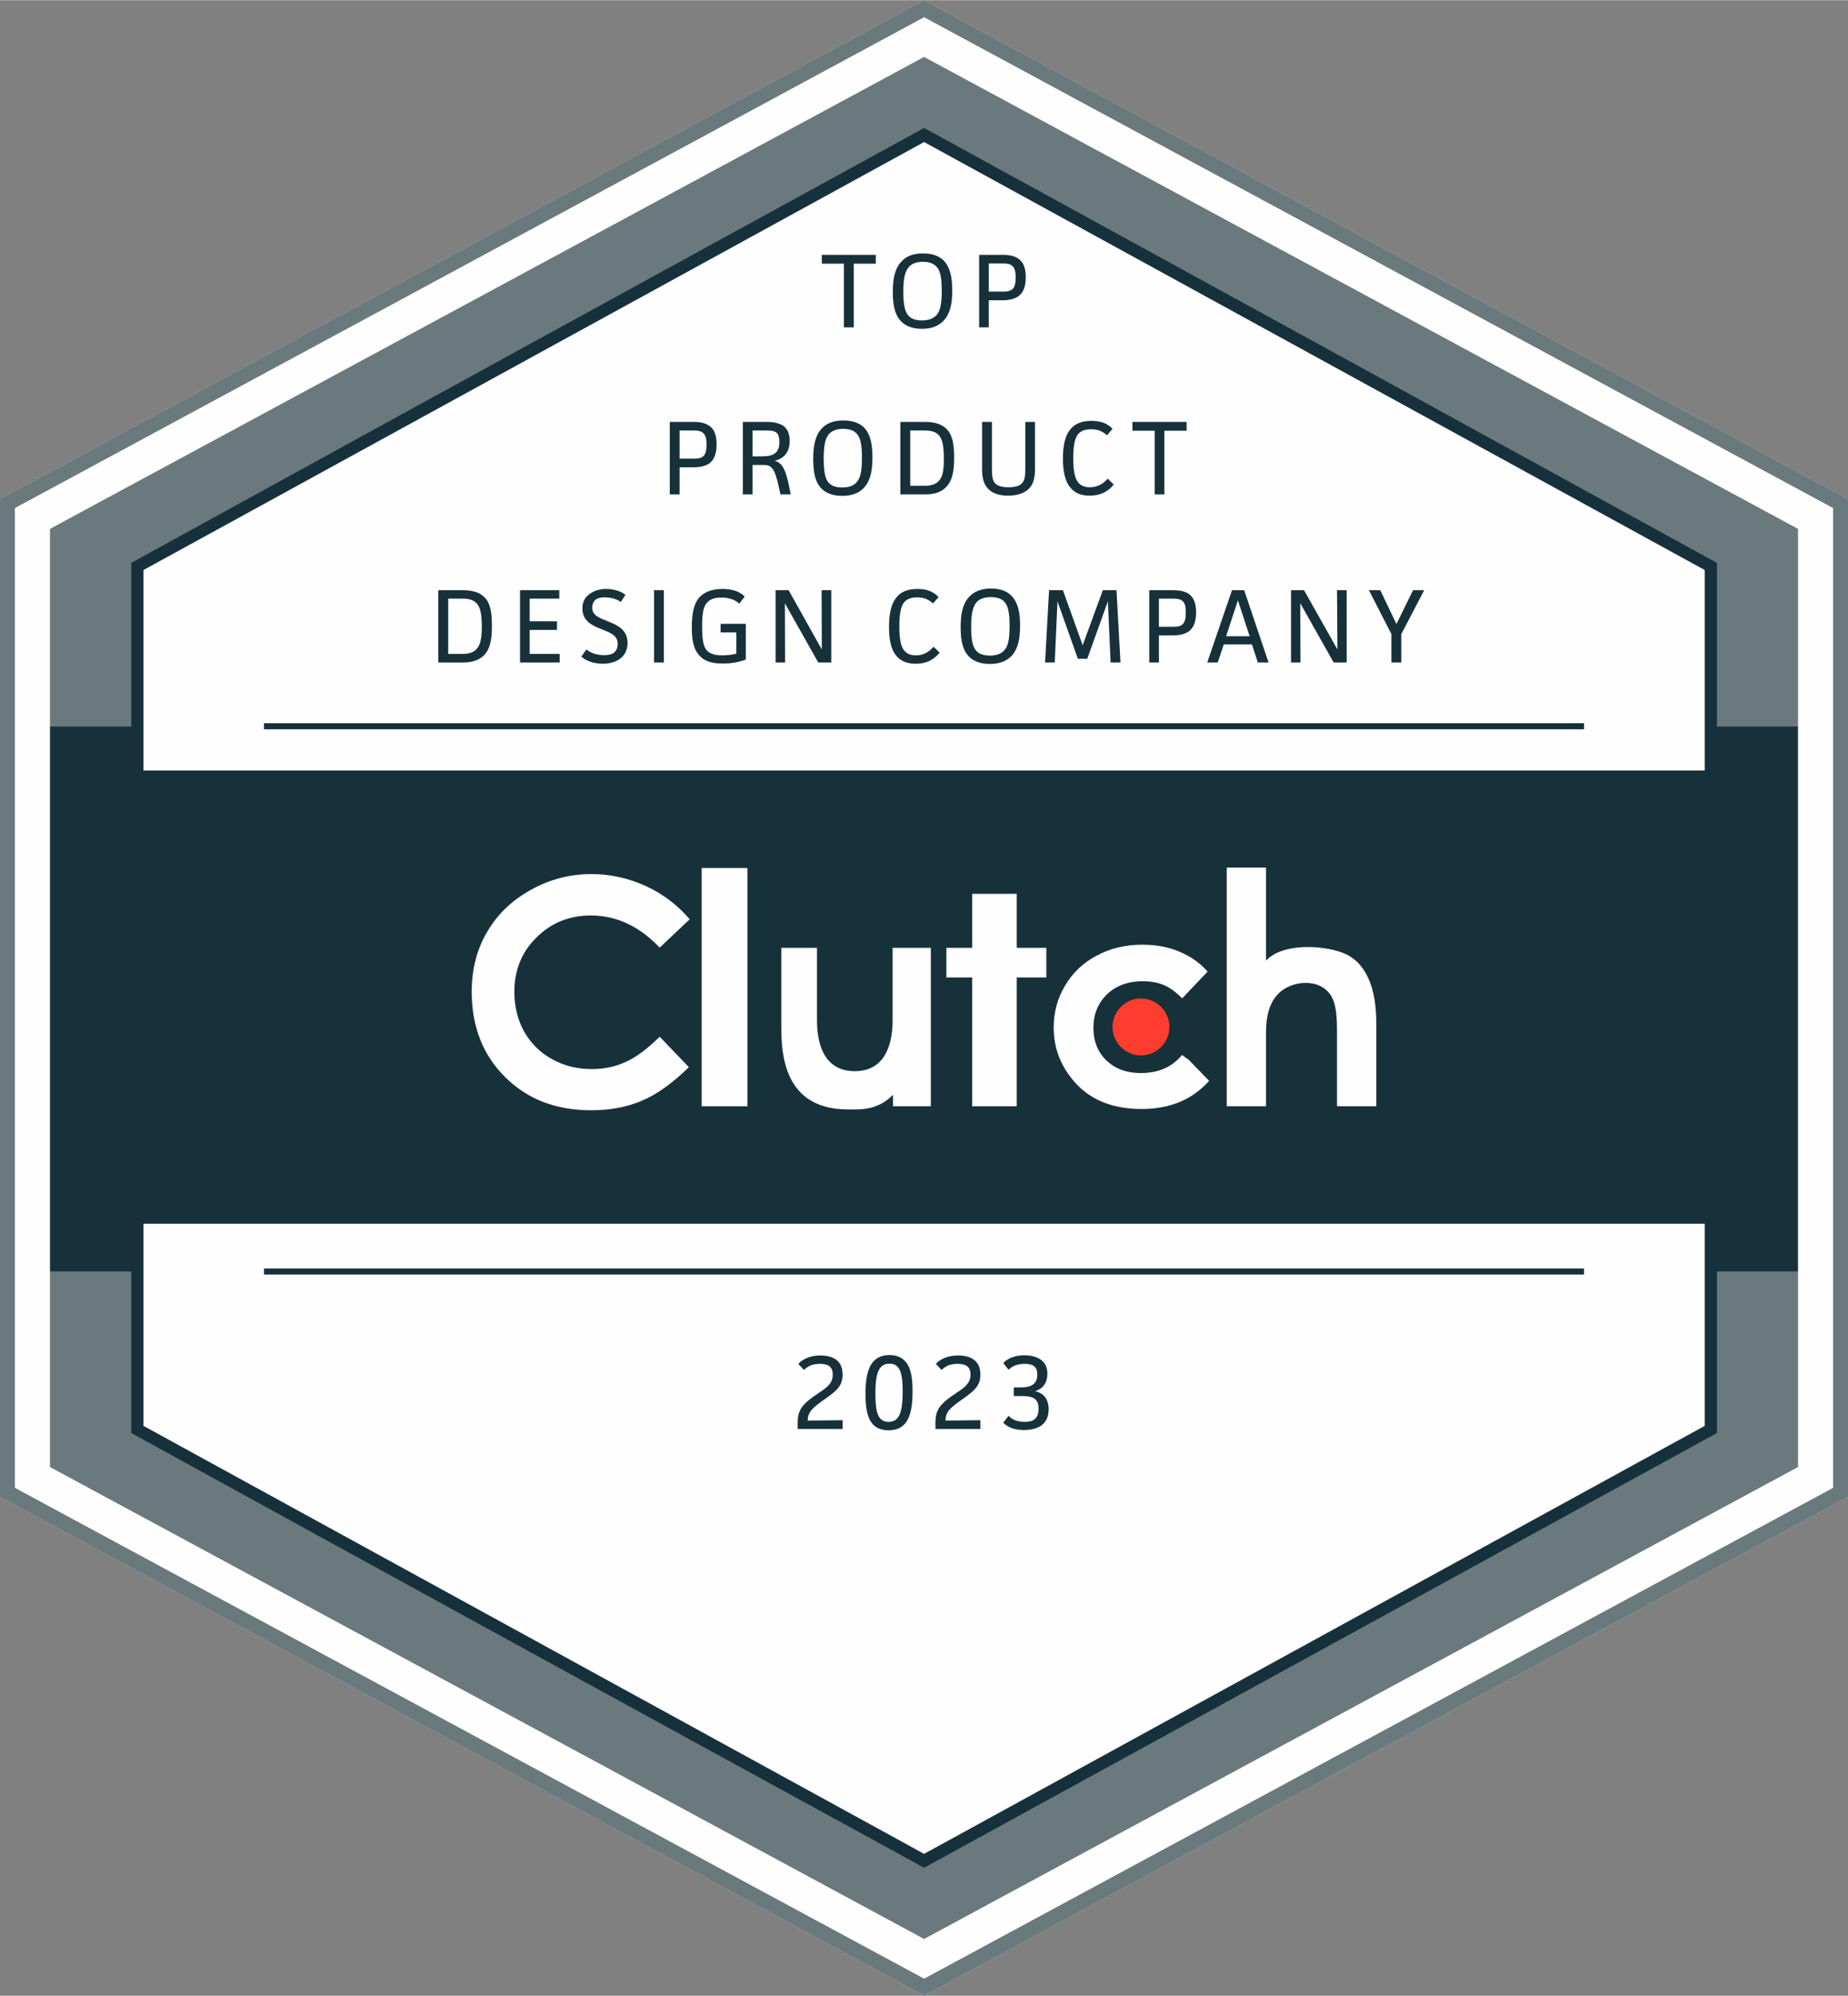 <?xml version="1.0" encoding="UTF-8"?>
<!-- Creator: CorelDRAW -->
<svg xmlns="http://www.w3.org/2000/svg" xmlns:xlink="http://www.w3.org/1999/xlink" xmlns:xodm="http://www.corel.com/coreldraw/odm/2003" xml:space="preserve" width="88px" height="95px" version="1.1" style="shape-rendering:geometricPrecision; text-rendering:geometricPrecision; image-rendering:optimizeQuality; fill-rule:evenodd; clip-rule:evenodd" viewBox="0 0 87.99 94.97">
 <rect x="0" y="0" width="87.99" height="94.97" fill="#808080" stroke="none"/>
 <defs>
  <style type="text/css">
   <![CDATA[
    .fil2 {fill:#FEFEFE}
    .fil0 {fill:#17313B}
    .fil1 {fill:#6A797D}
    .fil5 {fill:#FF3D2E}
    .fil4 {fill:#FEFEFE;fill-rule:nonzero}
    .fil7 {fill:#16313A;fill-rule:nonzero}
    .fil3 {fill:#16313B;fill-rule:nonzero}
    .fil6 {fill:#17313B;fill-rule:nonzero}
   ]]>
  </style>
 </defs>
 <g id="Layer_x0020_1">
  <polygon class="fil0" points="44,94.97 65.99,83.1 87.99,71.23 87.99,47.48 87.99,23.74 65.99,11.87 44,0 22,11.87 0,23.74 0,47.48 0,71.23 22,83.1 "></polygon>
  <path class="fil1" d="M44 94.97l43.99 -23.74 0 -10.73 -87.99 0 0 10.73 44 23.74zm43.99 -60.4l0 -10.83 -43.99 -23.74 -44 23.74 0 10.83 87.99 0z"></path>
  <path class="fil2" d="M44 92.27l41.61 -22.46 0 -44.65 -41.61 -22.46 -41.62 22.46 0 44.65 41.62 22.46zm0 2.7l43.99 -23.74 0 -47.49 -43.99 -23.74 -44 23.74 0 47.49 44 23.74z"></path>
  <path class="fil1" d="M44 94.16l43.28 -23.36 0 -46.63 -43.28 -23.36 -43.29 23.36 0 46.63 43.29 23.36zm0 0.81l43.99 -23.74 0 -47.49 -43.99 -23.74 -44 23.74 0 47.49 44 23.74z"></path>
  <path class="fil2" d="M44 88.55l18.73 -10.26 18.73 -10.27 0 -10.08 -74.92 0 0 10.08 18.73 10.27 18.73 10.26zm37.46 -51.6l0 -10 -18.73 -10.27 -18.73 -10.26 -18.73 10.26 -18.73 10.27 0 10 74.92 0z"></path>
  <path class="fil3" d="M44 88.22l37.17 -20.37 0 -9.62 -74.34 0 0 9.62 37.17 20.37zm18.87 -9.68l-18.87 10.34c-12.59,-6.88 -25.18,-13.78 -37.75,-20.69l0 -10.54 75.5 0 0 10.54 -18.88 10.35zm18.3 -41.88l0 -9.54 -37.17 -20.37 -37.17 20.37 0 9.54 74.34 0zm0.58 -9.71l0 10.29 -75.5 0 0 -10.46c12.57,-6.91 25.16,-13.81 37.75,-20.7 12.59,6.89 25.17,13.79 37.75,20.7l0 0.17z"></path>
  <path class="fil4" d="M32.84 43.74l-1.43 1.35c-0.97,-1.02 -2.06,-1.53 -3.28,-1.53 -1.02,0 -1.89,0.35 -2.59,1.05 -0.7,0.69 -1.05,1.55 -1.05,2.58 0,0.71 0.16,1.35 0.47,1.9 0.31,0.55 0.75,0.99 1.31,1.3 0.57,0.32 1.2,0.48 1.9,0.48 0.59,0 1.13,-0.11 1.62,-0.34 0.5,-0.22 1.03,-0.62 1.62,-1.2l1.39 1.45c-0.79,0.77 -1.54,1.31 -2.25,1.6 -0.7,0.3 -1.5,0.45 -2.41,0.45 -1.66,0 -3.03,-0.52 -4.09,-1.58 -1.06,-1.05 -1.59,-2.41 -1.59,-4.06 0,-1.06 0.24,-2.01 0.73,-2.84 0.48,-0.83 1.17,-1.5 2.07,-2 0.9,-0.51 1.87,-0.76 2.91,-0.76 0.89,0 1.73,0.19 2.56,0.56 0.81,0.37 1.52,0.9 2.11,1.59z"></path>
  <polygon class="fil4" points="33.41,52.64 35.59,52.64 35.59,41.3 33.41,41.3 "></polygon>
  <path class="fil4" d="M44.32 45.1l-1.82 0 0 3.45c0,0.91 -0.23,2.42 -1.8,2.42 -1.58,0 -1.8,-1.51 -1.8,-2.42l0 -3.45 -1.7 0 0 3.72c0,1.28 0.09,3.97 3.17,3.97 0.5,0 1.39,0.08 2.13,-0.68l0.02 0 0 0.53 1.8 0 0 -7.54z"></path>
  <polygon class="fil4" points="46.29,42.53 48.41,42.53 48.41,45.1 49.82,45.1 49.82,46.51 48.41,46.51 48.41,52.64 46.29,52.64 46.29,46.51 45.06,46.51 45.06,45.1 46.29,45.1 "></polygon>
  <path class="fil4" d="M56.3 47.49l-0.02 0.01c-0.29,-0.3 -0.58,-0.51 -0.87,-0.63 -0.28,-0.12 -0.62,-0.18 -1,-0.18 -0.7,0 -1.27,0.21 -1.7,0.62 -0.43,0.42 -0.65,0.95 -0.65,1.6 0,0.63 0.21,1.15 0.62,1.55 0.42,0.4 0.97,0.6 1.64,0.6 0.84,0 1.49,-0.29 1.96,-0.86l0.31 0.22 0.98 1.01c-0.79,0.89 -1.86,1.34 -3.21,1.34 -1.31,0 -2.34,-0.39 -3.08,-1.16 -0.74,-0.78 -1.11,-1.68 -1.11,-2.72 0,-0.72 0.18,-1.39 0.54,-1.99 0.36,-0.61 0.86,-1.09 1.51,-1.43 0.65,-0.35 1.37,-0.52 2.17,-0.52 0.74,0 1.41,0.14 2,0.44 0.43,0.21 0.8,0.49 1.11,0.84l-1.2 1.26z"></path>
  <path class="fil4" d="M58.41 52.64l1.87 0 0 -3.54c0,-0.76 0.17,-1.38 0.56,-1.79 0.63,-0.68 2.06,-0.81 2.57,0.13 0.2,0.36 0.25,0.9 0.25,1.66l0 3.54 1.87 0 0 -3.98c0,-1.64 -0.48,-2.89 -1.59,-3.32 -0.99,-0.38 -2.89,-0.47 -3.66,0.37l0 -4.43 -1.87 0 0 11.36z"></path>
  <path class="fil5" d="M54.32 47.51c0.75,0 1.36,0.61 1.36,1.36 0,0.74 -0.61,1.35 -1.36,1.35 -0.74,0 -1.35,-0.61 -1.35,-1.35 0,-0.75 0.61,-1.36 1.35,-1.36z"></path>
  <path class="fil6" d="M40.12 67.58l-1.66 0.02c0,-0.44 0.26,-0.63 0.88,-1.07 0.51,-0.36 0.78,-0.6 0.78,-1.12 0,-0.7 -0.5,-0.91 -1.06,-0.91 -0.42,0 -0.8,0.13 -1.05,0.4l0.27 0.29c0.2,-0.2 0.43,-0.29 0.76,-0.29 0.34,0 0.61,0.1 0.61,0.51 0,0.41 -0.27,0.61 -0.63,0.85 -0.78,0.52 -1.04,0.78 -1.04,1.44l0 0.3 2.14 0 0 -0.42zm3.33 -1.36c0,-0.6 -0.06,-1.1 -0.32,-1.41 -0.17,-0.2 -0.41,-0.33 -0.78,-0.33 -0.37,0 -0.62,0.13 -0.8,0.35 -0.27,0.34 -0.34,0.88 -0.34,1.49 0,0.6 0.06,1.1 0.32,1.42 0.16,0.2 0.41,0.32 0.78,0.32 0.37,0 0.62,-0.12 0.79,-0.33 0.28,-0.34 0.35,-0.9 0.35,-1.51zm-0.47 0c0,0.98 -0.16,1.44 -0.67,1.44 -0.5,0 -0.63,-0.44 -0.63,-1.34 0,-0.97 0.16,-1.43 0.67,-1.43 0.5,0 0.63,0.44 0.63,1.33zm3.7 1.36l-1.66 0.02c0,-0.44 0.25,-0.63 0.88,-1.07 0.5,-0.36 0.78,-0.6 0.78,-1.12 0,-0.7 -0.51,-0.91 -1.06,-0.91 -0.43,0 -0.81,0.13 -1.06,0.4l0.27 0.29c0.21,-0.2 0.43,-0.29 0.76,-0.29 0.35,0 0.62,0.1 0.62,0.51 0,0.41 -0.28,0.61 -0.64,0.85 -0.78,0.52 -1.03,0.78 -1.03,1.44l0 0.3 2.14 0 0 -0.42zm1.59 -1.15l0.36 0c0.55,0 0.82,0.12 0.82,0.6 0,0.49 -0.26,0.63 -0.66,0.63 -0.31,0 -0.58,-0.08 -0.77,-0.29l-0.25 0.33c0.23,0.25 0.6,0.35 0.99,0.35 0.27,0 0.55,-0.05 0.77,-0.18 0.23,-0.15 0.4,-0.39 0.4,-0.81 0,-0.46 -0.22,-0.77 -0.65,-0.86 0.4,-0.12 0.59,-0.42 0.59,-0.83 0,-0.36 -0.15,-0.57 -0.36,-0.7 -0.21,-0.13 -0.48,-0.18 -0.73,-0.18 -0.34,0 -0.75,0.09 -1.01,0.37l0.25 0.32c0.22,-0.22 0.5,-0.28 0.77,-0.28 0.37,0 0.6,0.11 0.6,0.51 0,0.45 -0.29,0.61 -0.78,0.61l-0.34 0 0 0.41z"></path>
  <path class="fil6" d="M39.13 12.12l0 0.42 1.05 0 0 3.03 0.47 0 0 -3.03 1.05 0 0 -0.42 -2.57 0zm6.21 1.69c0,-0.61 -0.1,-1.07 -0.37,-1.38 -0.21,-0.23 -0.53,-0.38 -1.02,-0.38 -0.51,0 -0.83,0.16 -1.04,0.4 -0.31,0.33 -0.4,0.83 -0.4,1.43 0,0.61 0.09,1.08 0.37,1.38 0.21,0.23 0.54,0.38 1.02,0.38 0.5,0 0.82,-0.16 1.04,-0.4 0.31,-0.34 0.4,-0.82 0.4,-1.43zm-0.5 0.01c0,0.64 -0.07,0.97 -0.26,1.18 -0.15,0.15 -0.36,0.24 -0.68,0.24 -0.31,0 -0.51,-0.08 -0.64,-0.22 -0.19,-0.2 -0.25,-0.59 -0.25,-1.15 0,-0.61 0.08,-0.97 0.26,-1.17 0.14,-0.16 0.37,-0.25 0.67,-0.25 0.32,0 0.52,0.09 0.65,0.23 0.19,0.2 0.25,0.56 0.25,1.14zm1.78 -1.7l0 3.45 0.46 0 0 -1.29 0.69 0c0.27,0 0.55,-0.06 0.73,-0.2 0.21,-0.15 0.34,-0.43 0.34,-0.89 0,-0.48 -0.13,-0.73 -0.34,-0.88 -0.19,-0.14 -0.46,-0.19 -0.72,-0.19l-1.16 0zm0.46 0.41l0.67 0c0.24,0 0.36,0.03 0.45,0.12 0.1,0.09 0.16,0.22 0.16,0.55 0,0.26 -0.04,0.44 -0.14,0.54 -0.09,0.08 -0.22,0.13 -0.44,0.13l-0.7 0 0 -1.34z"></path>
  <path class="fil6" d="M31.89 20.07l0 3.45 0.47 0 0 -1.29 0.69 0c0.27,0 0.55,-0.06 0.73,-0.19 0.21,-0.16 0.34,-0.44 0.34,-0.9 0,-0.48 -0.13,-0.73 -0.34,-0.88 -0.2,-0.14 -0.46,-0.19 -0.73,-0.19l-1.16 0zm0.47 0.41l0.67 0c0.24,0 0.35,0.03 0.45,0.12 0.1,0.09 0.16,0.22 0.16,0.55 0,0.27 -0.04,0.44 -0.14,0.54 -0.09,0.09 -0.22,0.13 -0.44,0.13l-0.7 0 0 -1.34zm3.01 -0.41l0 3.45 0.46 0 0 -1.4 0.56 0c0.45,0 0.55,0.36 0.77,1.4l0.49 0c-0.19,-0.97 -0.31,-1.49 -0.77,-1.6 0.49,-0.11 0.72,-0.46 0.72,-0.95 0,-0.37 -0.13,-0.6 -0.33,-0.73 -0.18,-0.11 -0.45,-0.17 -0.74,-0.17l-1.16 0zm0.46 0.41l0.7 0c0.22,0 0.37,0.03 0.45,0.11 0.09,0.08 0.13,0.23 0.13,0.44 0,0.55 -0.32,0.68 -0.83,0.68l-0.45 0 0 -1.23zm5.71 1.28c0,-0.61 -0.09,-1.07 -0.36,-1.38 -0.21,-0.23 -0.53,-0.38 -1.03,-0.38 -0.5,0 -0.82,0.16 -1.04,0.4 -0.3,0.33 -0.39,0.83 -0.39,1.44 0,0.61 0.09,1.07 0.36,1.37 0.21,0.23 0.54,0.38 1.03,0.38 0.49,0 0.82,-0.16 1.03,-0.39 0.31,-0.34 0.4,-0.82 0.4,-1.44zm-0.5 0.02c0,0.64 -0.07,0.96 -0.26,1.17 -0.14,0.16 -0.36,0.24 -0.67,0.24 -0.32,0 -0.52,-0.08 -0.65,-0.22 -0.18,-0.19 -0.24,-0.58 -0.24,-1.14 0,-0.62 0.07,-0.98 0.25,-1.18 0.14,-0.16 0.37,-0.25 0.67,-0.25 0.32,0 0.53,0.09 0.65,0.23 0.19,0.2 0.25,0.56 0.25,1.15zm1.83 -1.71l0 3.45 1.19 0c0.45,0 0.76,-0.12 0.97,-0.33 0.34,-0.33 0.4,-0.85 0.4,-1.41 0,-0.65 -0.08,-1.11 -0.38,-1.39 -0.22,-0.21 -0.54,-0.32 -1.01,-0.32l-1.17 0zm0.47 0.41l0.69 0c0.32,0 0.53,0.07 0.67,0.22 0.17,0.19 0.24,0.52 0.24,1.11 0,0.57 -0.06,0.88 -0.24,1.07 -0.15,0.16 -0.36,0.23 -0.67,0.23l-0.69 0 0 -2.63zm3.42 -0.41l0 2.24c0,0.35 0.05,0.67 0.25,0.9 0.18,0.22 0.49,0.37 0.99,0.37 0.5,0 0.85,-0.15 1.05,-0.4 0.18,-0.22 0.23,-0.52 0.23,-0.89l0 -2.22 -0.46 0 0 2.23c0,0.57 -0.08,0.88 -0.8,0.88 -0.74,0 -0.79,-0.33 -0.79,-0.86l0 -2.25 -0.47 0zm5.98 2.7c-0.23,0.27 -0.51,0.41 -0.85,0.41 -0.28,0 -0.44,-0.1 -0.55,-0.22 -0.14,-0.18 -0.24,-0.49 -0.24,-1.15 0,-0.62 0.08,-0.95 0.21,-1.13 0.1,-0.14 0.29,-0.26 0.65,-0.26 0.28,0 0.53,0.08 0.75,0.29l0.26 -0.31c-0.26,-0.29 -0.63,-0.38 -1,-0.38 -0.46,0 -0.75,0.13 -0.96,0.35 -0.32,0.34 -0.4,0.88 -0.4,1.46 0,0.57 0.09,1.1 0.41,1.43 0.19,0.2 0.46,0.32 0.87,0.32 0.48,0 0.85,-0.17 1.14,-0.53l-0.29 -0.28zm1.18 -2.7l0 0.42 1.06 0 0 3.03 0.46 0 0 -3.03 1.06 0 0 -0.42 -2.58 0z"></path>
  <path class="fil6" d="M20.87 28.08l0 3.44 1.18 0c0.45,0 0.76,-0.12 0.98,-0.33 0.34,-0.33 0.39,-0.85 0.39,-1.41 0,-0.65 -0.07,-1.11 -0.38,-1.39 -0.21,-0.2 -0.53,-0.31 -1,-0.31l-1.17 0zm0.47 0.4l0.69 0c0.31,0 0.52,0.07 0.66,0.22 0.18,0.19 0.25,0.52 0.25,1.11 0,0.57 -0.07,0.88 -0.25,1.07 -0.14,0.16 -0.36,0.23 -0.66,0.23l-0.69 0 0 -2.63zm3.42 -0.4l0 3.44 1.89 0 0 -0.41 -1.43 0 0 -1.14 1.3 0 0 -0.41 -1.3 0 0 -1.08 1.41 0 0 -0.4 -1.87 0zm5.02 0.22c-0.24,-0.2 -0.62,-0.28 -0.92,-0.28 -0.3,0 -0.58,0.08 -0.8,0.25 -0.2,0.15 -0.33,0.35 -0.33,0.67 0,1.17 1.68,0.85 1.68,1.68 0,0.45 -0.3,0.55 -0.64,0.55 -0.29,0 -0.61,-0.07 -0.85,-0.27l-0.24 0.34c0.25,0.24 0.69,0.34 1.02,0.34 0.3,0 0.6,-0.08 0.8,-0.22 0.22,-0.15 0.38,-0.41 0.38,-0.76 0,-1.2 -1.68,-0.91 -1.68,-1.67 0,-0.4 0.25,-0.51 0.59,-0.51 0.24,0 0.53,0.05 0.77,0.22l0.22 -0.34zm1.36 -0.22l0 3.44 0.47 0 0 -3.44 -0.47 0zm3.17 1.6l0 0.41 0.75 0 0 1.01c-0.18,0.05 -0.44,0.08 -0.67,0.08 -0.37,0 -0.57,-0.08 -0.71,-0.21 -0.16,-0.16 -0.25,-0.41 -0.25,-1.17 0,-0.69 0.08,-0.96 0.24,-1.13 0.12,-0.14 0.31,-0.24 0.68,-0.24 0.35,0 0.63,0.09 0.85,0.29l0.26 -0.34c-0.25,-0.25 -0.61,-0.36 -1.06,-0.36 -0.51,0 -0.85,0.15 -1.07,0.37 -0.31,0.32 -0.39,0.84 -0.39,1.46 0,0.58 0.07,1.05 0.39,1.37 0.23,0.24 0.57,0.35 1.09,0.35 0.42,0 0.81,-0.08 1.09,-0.19l0 -1.7 -1.2 0zm2.62 -1.6l0 3.44 0.45 0 -0.01 -2.82 1.59 2.82 0.62 0 0 -3.44 -0.46 0 0.01 2.82 -1.58 -2.82 -0.62 0zm7.52 2.69c-0.23,0.27 -0.5,0.41 -0.84,0.41 -0.29,0 -0.45,-0.1 -0.55,-0.22 -0.15,-0.18 -0.24,-0.49 -0.24,-1.15 0,-0.62 0.08,-0.95 0.21,-1.13 0.1,-0.14 0.29,-0.26 0.64,-0.26 0.28,0 0.53,0.08 0.75,0.29l0.27 -0.3c-0.27,-0.3 -0.63,-0.39 -1,-0.39 -0.46,0 -0.76,0.13 -0.96,0.35 -0.32,0.34 -0.4,0.88 -0.4,1.46 0,0.57 0.08,1.1 0.4,1.43 0.19,0.2 0.47,0.32 0.87,0.32 0.49,0 0.85,-0.17 1.14,-0.53l-0.29 -0.28zm4.12 -1.01c0,-0.61 -0.1,-1.07 -0.37,-1.37 -0.21,-0.24 -0.52,-0.39 -1.02,-0.39 -0.5,0 -0.83,0.17 -1.04,0.4 -0.31,0.33 -0.4,0.83 -0.4,1.44 0,0.61 0.09,1.07 0.37,1.37 0.21,0.23 0.54,0.38 1.02,0.38 0.5,0 0.82,-0.16 1.04,-0.39 0.31,-0.34 0.4,-0.82 0.4,-1.44zm-0.5 0.02c0,0.64 -0.07,0.96 -0.26,1.17 -0.15,0.16 -0.36,0.24 -0.68,0.24 -0.31,0 -0.51,-0.08 -0.64,-0.22 -0.19,-0.19 -0.25,-0.58 -0.25,-1.14 0,-0.62 0.08,-0.98 0.26,-1.18 0.14,-0.16 0.37,-0.24 0.67,-0.24 0.32,0 0.53,0.08 0.65,0.22 0.19,0.2 0.25,0.56 0.25,1.15zm1.88 -1.7l-0.19 3.44 0.46 0 0.13 -2.91 0.97 2.73 0.45 0 0.98 -2.73 0.13 2.91 0.47 0 -0.19 -3.44 -0.65 0 -0.96 2.62 -0.94 -2.62 -0.66 0zm4.77 0l0 3.44 0.46 0 0 -1.29 0.69 0c0.28,0 0.55,-0.06 0.73,-0.19 0.22,-0.16 0.35,-0.44 0.35,-0.9 0,-0.48 -0.14,-0.73 -0.34,-0.88 -0.2,-0.14 -0.47,-0.18 -0.73,-0.18l-1.16 0zm0.46 0.4l0.67 0c0.24,0 0.36,0.03 0.46,0.12 0.1,0.09 0.15,0.22 0.15,0.55 0,0.27 -0.04,0.44 -0.14,0.54 -0.08,0.09 -0.22,0.13 -0.44,0.13l-0.7 0 0 -1.34zm5.22 3.04l-1.16 -3.44 -0.58 0 -1.18 3.44 0.5 0 0.29 -0.86 1.34 0 0.28 0.86 0.51 0zm-0.9 -1.25l-1.12 0 0.56 -1.71 0.56 1.71zm1.97 -2.19l0 3.44 0.45 0 -0.01 -2.82 1.59 2.82 0.62 0 0 -3.44 -0.46 0 0.02 2.82 -1.59 -2.82 -0.62 0zm3.71 0l1.07 2.09 0 1.35 0.47 0 0 -1.35 1.09 -2.09 -0.53 0 -0.79 1.61 -0.77 -1.61 -0.54 0z"></path>
  <polygon class="fil7" points="12.57,34.41 75.42,34.41 75.42,34.7 12.57,34.7 "></polygon>
  <polygon class="fil7" points="12.57,60.36 75.42,60.36 75.42,60.65 12.57,60.65 "></polygon>
 </g>
</svg>
